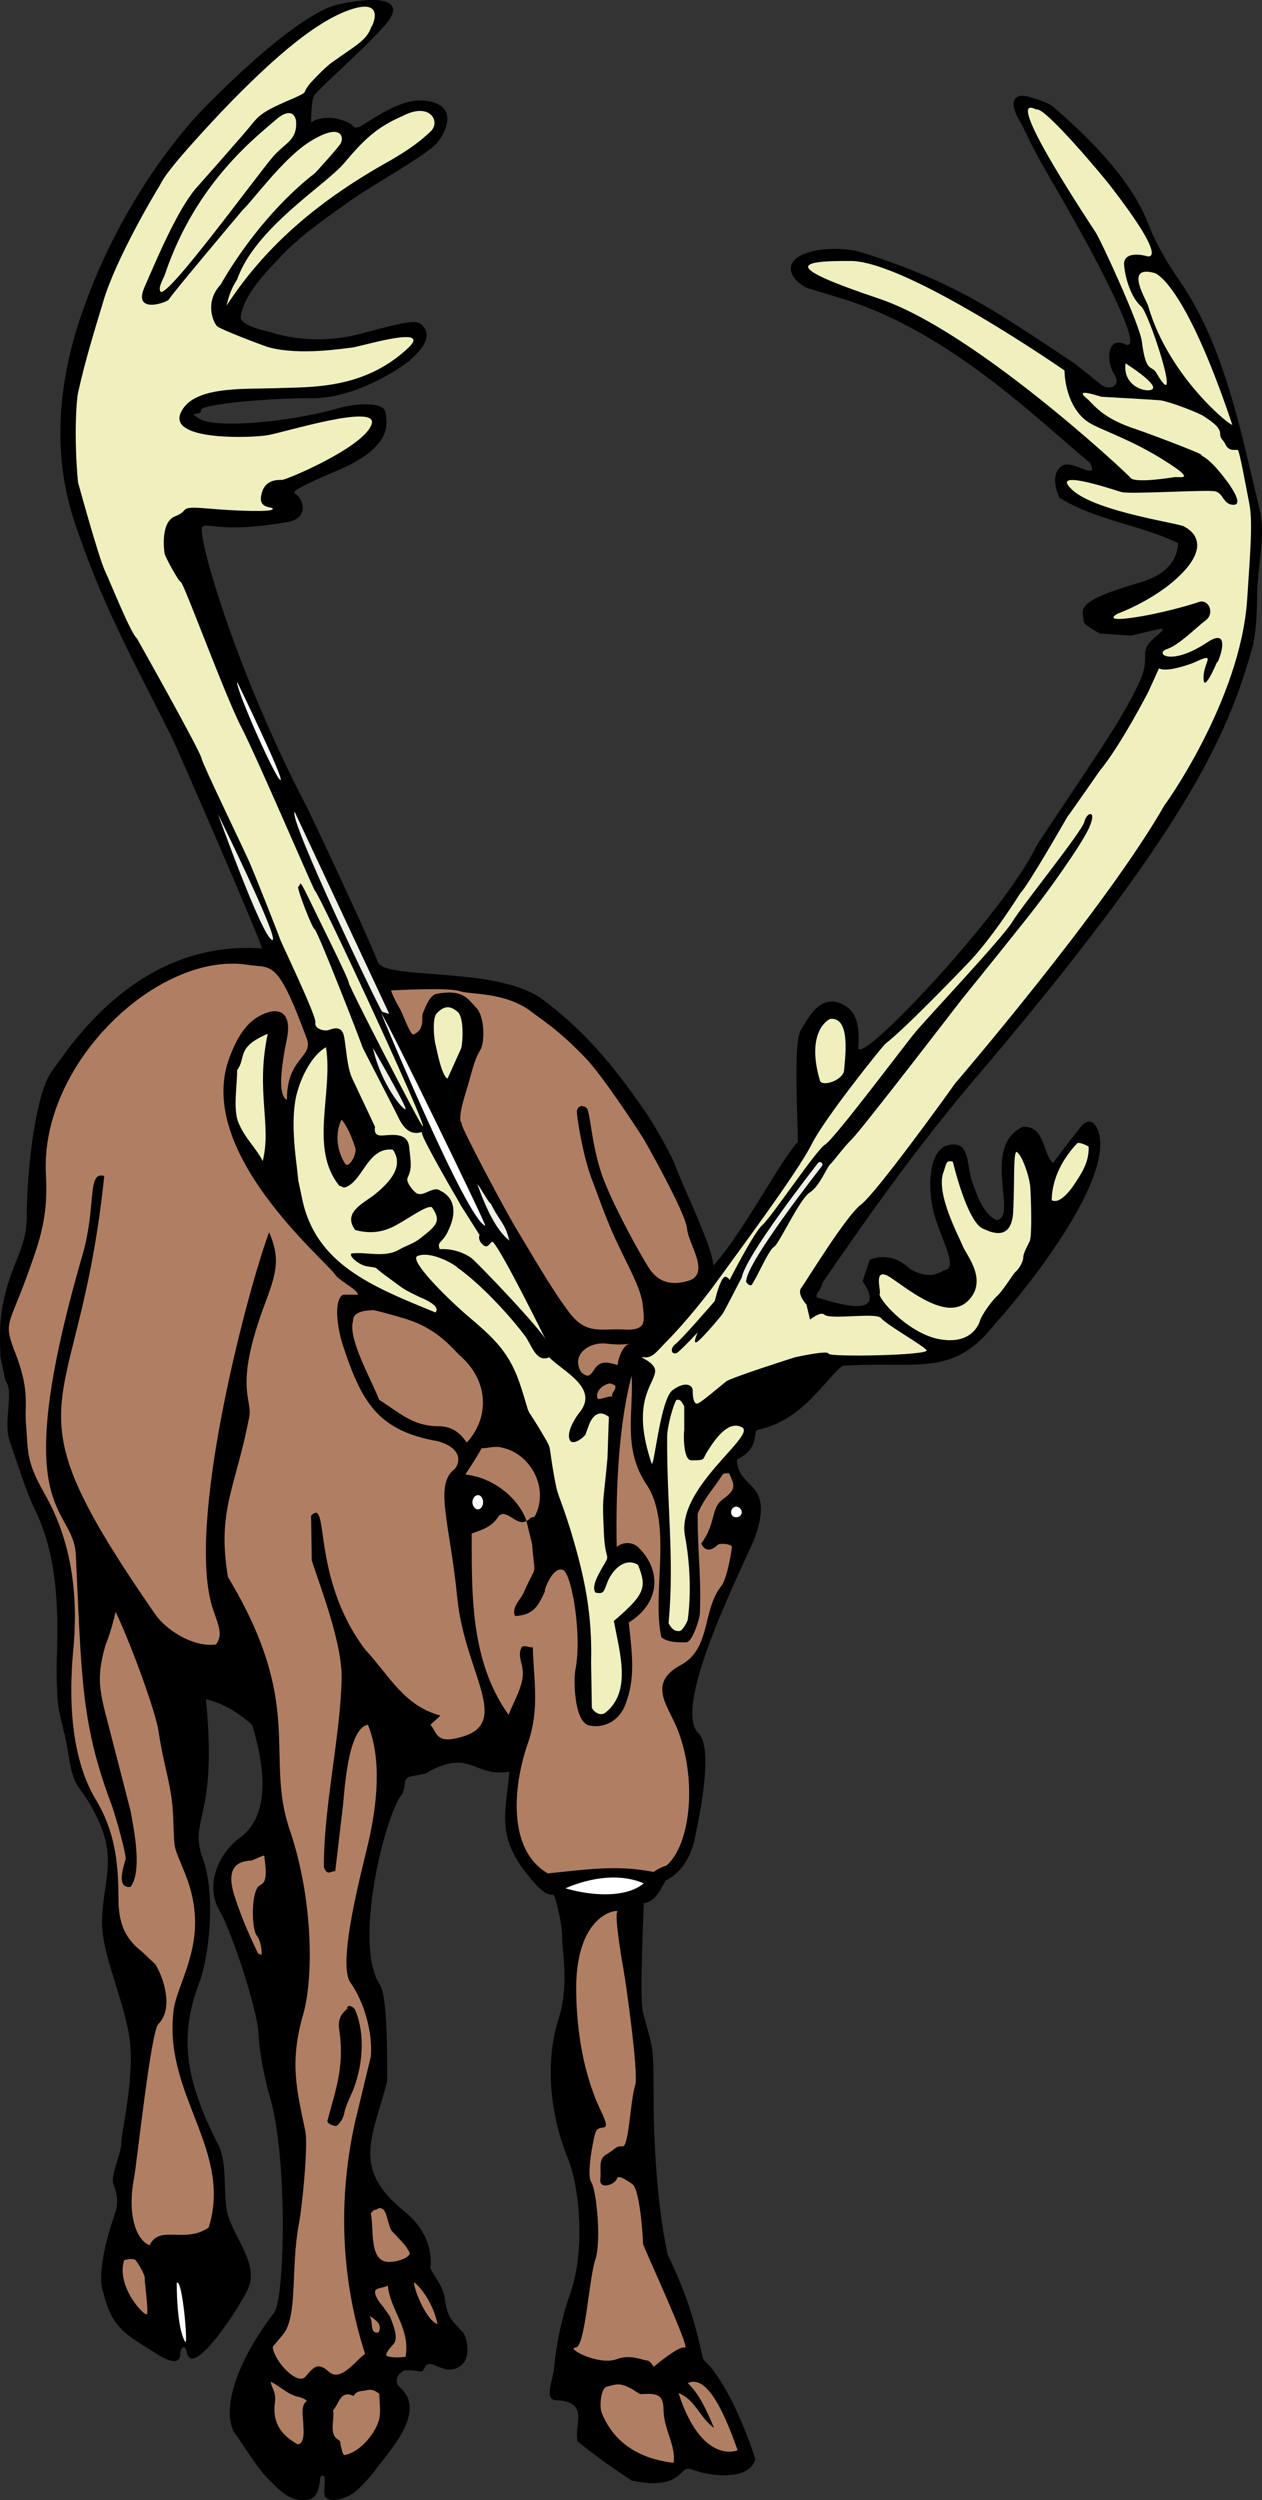 <svg width="236.748" height="468.898" viewBox="0 0 177.561 351.674" xmlns="http://www.w3.org/2000/svg"><rect x="0" y="0" width="177.561" height="351.674" fill="#333333" stroke="none"/><path style="fill:#000;fill-opacity:1;fill-rule:nonzero;stroke:none" d="M205.727 208.977c-10.387-19.868-15.66-38.93-14.801-39.602.898-.734 2.18 1.008 12.097-.7 2.946-.562 2.153-3.284.903-4-.84-.48 5.379-2.886 7.5-3.902 5.96-3.027 5.523-5.66 5.3-7.398-.128-1.777-4.652-1.29-6.601-.7-7.41 2.087-17.16 2.79-19.398 1.598-2.329-1.27.128-.39 0-1.296-.22-.852 9.441-1.73 15.796-1.704 6.297-.027 12.973-4.593 14-5.699 1.082-1.004 2.575-2.672 1.704-4.097-.887-1.387-1.676-1.211-8.903.699-7.18 1.957-12.8-.2-12.8-.2s-4.45-.851-4.2-2.203c.508-3.199 3.551-6.242 6.102-8.898 2.664-2.73 6-5.016 9.5-7.5 3.527-2.438 10.73-6.387 12.097-8.102 1.446-1.8 2.676-5.14-1.398-5.796-4.008-.747-8.926 3.554-9.8 3.699-.884.21-.333-.418-2.2-1-2.727-.899-4.398.3-4.398.3s.004-3.042.398-3.703c.309-.746 8.566-7.949 10.5-10.597 1.93-2.625-.527-3.68-7-2.301-6.531 1.434-19.621 15.27-20 15.7-.586.667-10.426 11.034-16.2 27.902-5.82 16.867-1.515 27.671-.3 31.199 3.922 11.152 8.184 18.61 12.898 28.097.774 1.489 12.352 28.118 12.801 29.903-17.512-1.27-26.949 13.703-29.597 17.3-2.227 3.087-3.465 13.41-3.5 20.2.035 4.562-1.965 6.36-3.102 11.398-.555 2.281-.797 4.098-.602 8.602l.704 3.3c1.261 1.5-.364 5.801.597 8.5 1.207 3.489 2.438 7.356 3.301 9.098 2.41 4.813 3.266 9.778 3.398 16.2.032 5.66-.238 5.554 0 10.3.063 2.79 1.133 5.41 1.5 8.102.848 5.508 1.414 4.21 3.5 8.097 3.672 6.618 1.497 9.672 1.301 15.301-.199 4.563 2.438 9.746 3.7 15.903 1.14 5.687-1 14.101-1 15.699 0 1.566-1.59 4.691-1.098 5.8.945 2.493.375 3.5 0 4.797-1.45 4.176-2.238 8.747-1.403 10.5 1.164 5.102 3.446 5.997 7.204 8.403 1.105.719 3.644 2.23 3.597.097.047-.921.75-1.23.903-.199.726 4 7.222-5.953 8.5-8.597 1.906-3.641-1.977-7.52-2.801-11-.617-2.922.082-6.926-1.301-9.602-4.55-8.969-5.559-15.102-2.602-22.8 1.414-3.821 2.266-12.52.5-17.302-2.14-5.765 2.118-5.41.403-22.5 2.512.579 4.57 1.91 6.5 3.602 1.676 5.41 2.734 12.563-1.602 15.8-3.36 2.43-4.965 6.958-3 10.302 1.926 3.375 5.399 14.293 5.5 17.296.14 2.801.856 6.348 1.602 8.903 2.554 8.715 2.097 28.504.597 30.398-4.808 6.25-7.441 13.016-5.699 16.7 1.45 1.96 3.344 5.18 4.801 6.601 1.977 2.012 3.344 3.39 5.7 3 1.35-.266 1.597-1.848 1.698-3.2 1.168-1.038.25 2.255.704 2.802.84 1.004 3.171.03 3.898-.5 1.129-.844 2.46-2.332 3.3-3.5 1.91-2.57 7.145-8.098 3.302-11.403-.598-.531-.563-1.195-.102-1.898l.7-.5c2.573-.14 2.331.68 2.902-.403.488-1.03 1.398-.218 2.5.102-.008.016 1.62.734 2.898-.7.977-.972.602-3.523 0-4.3-1.652-1.848-2.148-1.879-2.602-4.898-.285-1.961-2.074-3.73-2-4.301.32-3.125-1.253-5.91-3.597-7.801-7.399-5.992-4.762-9.945-2.5-18.3.023-4.032.023-12.024-1-13.598-3.824-5.696.672-23.73 3-26.704.867-1.203-.086-2.464 1.597-2.699 2.817-.476 1.399-.285 3.204-1.097 5.082-2.278 5.609 1.238 10.398.5-.574 6.359-1.98 9.433 3.5 15.597 2.535 2.89 2.516.79 3 2.403 1.184 4.347.855 5.336 1 6.699.36 3.183.46 6.742-.5 9.8-2.742 8.407-.02 16.926 1.2 19.797 1.554 3.665 2.605 12.551.402 19-1.508 4.23-2.09 8.188-2.301 10.5-.207 1.899-1.457 4.547.3 4.602 4.77.188 2.45 3.492 3 5.8 2.774 2.223 4.696 3.575 7.598 5.5 2.29.477 5.145.759 6.801-.902 1.27-1.265 1.04-.69 3.2-.199 2.76.645 6.695.66 7.402-1.898-1.09-3.547-4.079-11.102-7.204-13.903-.437-.367-.914-6.335-5.097-14.796-1.29-5.664-1.899-13.868-2-20.403-.067-9.347.16-7.656-1.5-13.699-.547-2.129.18-15.727.097-15.398.735-.106 1.61-.543 2.403-2l.699-1.204c2.035-.992 3.395-3.035 4-5.5.691-3.261 2.805-13.074.602-15.199-3.985-3.789 6.98-24.832 8-27.699 2.714-7.941-2.41-6.437-2.602-10.8 3.488-1.747 2.074-4.009 3-4.2 6.461-1.367 9.676-7.492 11.898-9 10.86-.71 15.516 1.766 21.602-6.102-.902 1.13 15.52-17.085 14.602-25.796-.293-2.301-1.528-3.211-2.704-1.704.465-.585-2.742 3.418-3.898 5.102-1.48-1.246-1.082-5.32-4.3-5.102-5.923 2.891-.473 12.817-3.7 13.102-1.824-.918-2.66-3.36-3.398-5.398-.621-1.864-.438-3.996-1.5-4.903-1.012-.703-2.243-.093-2.5 0-2.293 1.532-2.07 6.309-1.5 8.801.789 3.527 3.601 8.113 1.796 8.5-.695.148-1.93 1.633-5-.102-.3-.218-2.507-2.613-5.699-1.296l-1 3c4.106 6.046-5.648 2.445-6.398 2.296-.434-.476.668-1.113.699-2 6.652-9.718 13.734-19.625 21.2-28.398 30.241-35.516 35.855-48.723 39.3-60.898.555-1.996.695-5.075.7-7.102-.005-4.586 1.335-8.629.3-12.7-2.543-10.51-4.871-22.808-11.2-31.902-3.355-4.89-4.128-7.421-4.6-8.5-2.684-6.5-9.036-12.378-13.302-16.097-.359-.34-3.742-1.672-4.597-1.403-2.086.516.234 3.899.398 4.204 2.25 4.886 4.29 7.914 7.5 13.699 2.04 3.578 10.153 18.488 6.903 17-2.579-1.125-2.696 2.52-1.403 4.398.762 1.203-.418 2.223-1.8 1.403l-3.899-3.102c-11.2-7.426-16.648-11.379-29.898-15.602-2.86-.898-8.528-.699-9.801 1.5-.875 1.61 1.312 3.2 2.097 3.5l4.602 1.403c15.281 4.539 27.95 17.234 35.2 23.199 1.37 2.719-2.532-.527-3.9.398-1.538.942-1.027 3.188-.402 4.5 5.34 3.278 11.383 3.786 16.704 6.403-.196 3.379-3.004 4.808-5.301 5.5-9.696 2.797-8.028 3.84-8 5.5-.028.488 2.246 1.68 2.3 1.699l4.297.3c4.09-.878 5.63-1.624 3.704 0-2.641 2.196-1.07 2.438-2 5.4-.512 1.495-2.313 5.007-4.903 9-2.96 4.624-9.875 14.769-10.097 15.3-4.528 9.434-25.22 31.352-25 28.2.226-3.262-.391-4.93-1.801-5.802-3.531-2.214-5.375 1.957-6.301 3.403-.988 1.512-.504 10.722-.398 15.699-2.41 2.52-7.97 13.176-11.903 17.398-.148-2.785-4.293-11.054-5.398-14.199-.29-.828-2.762-5.515-4.5-7.898-4.278-6.211-8.48-11.203-14.5-15.602-6.727-4.418-21.785-2.41-22.801-5-2.344-5.808-9.898-21.597-9.898-21.597" transform="translate(-162.457 -95.268)"/><path style="fill:#f0f0bf;fill-opacity:1;fill-rule:nonzero;stroke:none" d="M314.023 256.074c-1.847 1.95-3.53 4.703-3.597 8 .96.594 2.32-1.008 2.898-1.8 1.192-1.766 2.403-3.473 2.301-5.7.012-.113-1.41-.73-1.602-.5M201.426 111.977c-2.727 2.402-11.313 8.8-15.7 21.699-.25.844-1.046 1.883-.703 2.597.786 1.239 13.274-15.91 15.704-18.796 1.843-2.192 3.523-2.364 3.398-5.102-.152-1.246-1.074-1.746-2.7-.398m-5.601 22.597c-.926 1.387-1.234 2.63-1.5 3.7 5.207-8.004 12.348-14.348 22.102-19.899 2.699-1.516 4.754-2.809 6.699-4.7 1.324-1.378-.23-4.085-4-2.1-3.848 1.636-5.684 3.616-8.3 6.698-2.579 3.032-12.497 9.082-15 16.301" transform="translate(-162.457 -95.268)"/><path style="fill:#f0f0bf;fill-opacity:1;fill-rule:nonzero;stroke:none" d="M206.023 107.074s1.946-2.164 3.102-3c3.336-2.406 4.96-3.101 5.602-5.097-.176.609 2.511-4.415-3.403-2.204-4.215 1.59-9.664 5.805-17.699 14.204-7.95 8.468-8.215 9.523-8.7 10.398-.57.883-6.28 10.457-8 16.5-1.054 3.531-2.421 7.82-3.5 12.7-.226 1.198-.577 6.03 0 12.5 0 0 2.88 10.519 3.802 12.5.714 1.5 3.617 8.792 4.5 9.5 0 0 8.957 15.894 9.097 16.902.207.925 5.742 12.343 6.7 14.5.976 2.238 4.226 10.496 4.3 10.796.102.403 5.196 10.942 5 11.801-.152.899 1.164 1.25 1.801 1.102.594-.203 1.82-.73 2.2.699.323 1.383.413 4.457 1.198 6.102.797 1.695 3.204 6.796 3.204 6.796s-.301 1.133.699 1.204c.933.105 3.832-.774 4.097 1.597.262 2.375.403 3.02-.199 4.301-.37.664.946 2.07 1.2 2.2.96.683 2.453-1.134 3.402-.302 0 0 3.238 1.18 1.097 5.602-.828 1.824-1.636 1.465-1.199 2.602 0 0 2.285-.258 4.403 1.199.898.68 10.183 10.402 10.597 11.699 0 0-6.125-12.453-7.5-13.898-.34-.27-.644 1.093-1.398.398-.828-.71-.5-1.398-.5-1.398s-2.41-3.84-2.602-4.102c-.183-.305-.476-.914-1.199-2.102-.832-1.453-4.52-7.867-4.3-8.199.128-.37-1.673 1.125-3.2-1.898-1.457-2.953-5.102-9.89-5.2-10.2-.077-.394-6.316-16.382-6.698-16.5-.32-.058-2.606-5.945-2.301-6 .398-.12-.04-1.437 1.3 1.297 1.294 2.711 5.774 11.63 5.797 12.204-.023.476 10.082 20.07 10.403 20.199.86.46-14.39-32.43-15.2-33.2-.234-.269-8.136-18.718-10.3-22.902-2.23-4.25-8.117-20.324-8.5-20.398-.32-.102-2.074-3.266-2.301-4-.125-.668-.566-4.535 1.5-5.301 2.152-.816.219-1.43 4.3-1.102 4.177.375 9.36.551 9.4.102.136-.43-2.06.098-1.598-2 .414-2.121 2.171-2.121 2.898-2.102.68-.02 11.484-4.585 12.602-7.796 1.168-3.114-12.54 1.187-14.602 1.5-2.152.39-13.746.832-12.3-3 1.538-3.899 8.566-3.461 13.3-3.602 4.754-.21 12.414.332 18.8-5.7 3.524-3.382-7.37.044-8.1 0-.677.044-7.262 1.184-11.7-.1-1.219-.41-6.457-2.403-7.102-2.9-.586-.558-1.816-3.456.5-5.902 0 0 4.977-9.238 13.301-15.699 0 0 3.473-3.804 3.602-4.199.46-1.023-.153-2.867-4.5-.102-3.613 2.266-8.13 8.477-9.301 9.5 0 0-10.246 12.157-10.398 12.602-.204.43-5.207 2.188-3.403-1.8 1.762-4.036 4.492-10.544 7.102-13.7 0 0 7.277-8.207 8.097-9.3.743-.86 1.149-1.485 4.602-3 3.078-1.286 2.64-1.286 2.8-1.598.192-.391.598-.903.598-.903" transform="translate(-162.457 -95.268)"/><path style="fill:#f0f0bf;fill-opacity:1;fill-rule:nonzero;stroke:none" d="M225.426 246.977s2.094-4.645 1.898-4.204c.207-.472.516-4.382-.5-5.199-.914-.762-1.75-.984-2.898.2-.742.706-.348 3.956-.2 4.402.118.344.82 4.43 1.7 4.8" transform="translate(-162.457 -95.268)"/><path style="fill:#b07f63;fill-opacity:1;fill-rule:nonzero;stroke:none" d="M217.523 234.574s8.211-.441 9.602.102c1.418.512 6.422.078 10.102 2.898 1.55 1.211 3.878 2.574 7.699 6.602 2.062 2.125 6.722 9.105 8.097 11.3.196.31 5.914 10.41 6.102 12.598.164 2.207 3.504 6.512 0 7.403-2.633.718-4.27-.145-5.398-1.903-1.07-1.668-5.024-8.695-6.602-13.097-1.496-4.473-1.629-8.864-2.102-9.301-.402-.531-1.324-.442-1.398.398-.016.828.773 5.88 2 9.301 1.324 3.434 2.2 6.242 4.102 10.102 1.878 3.87 3.062 6.07 3.199 8.199.215 2.086.433 3.27-2.7 3.097-3.19-.175-5.21.79-7.601-2.296-2.441-3.153-5.828-9.09-7.602-12-1.601-2.66-7.796-14.344-7.597-14.602.152-.355-.942.324.699-4.898.594-1.829.988-4.067 1.898-5.5.688-1.079.63-4.848-.597-6-1.145-1.22-1.903-2.649-5.602-1.903-1.035.242-1.738 2.438-1.898 2.801-.192.43.394 2.215-1.301 2.898-.426.165-1.57-3.085-1.898-3.597-.286-.453-1.383-2.563-1.204-2.602" transform="translate(-162.457 -95.268)"/><path style="fill:#f0f0e6;fill-opacity:1;fill-rule:nonzero;stroke:none" d="M214.926 242.676s4.789 8.277 4.597 8.597c-.246.297-3.453-3.437-4.597-8.597" transform="translate(-162.457 -95.268)"/><path style="fill:#f0f0bf;fill-opacity:1;fill-rule:nonzero;stroke:none" d="M279.324 238.574c-.406.078-3.496 1.922-1.5 8.7.309.913 3.297-.055 3.403-1.5.07-1.364 1.035-7.426-1.903-7.2m17.199 20.102s1.961 8.36 4.204 9.398c1.168.535 4.156 1.942 4.296-2.597.211-4.594-.05-8.813.602-8.102.754.695 1.719 3.508 1.8 5 .094 1.492.27 6.762-.1 7.5-.333.668-.86 1.637-.9 2.2.04.663-.663 1.718-1 2-.366.245-1.859 2.792-2.698 3.5-.743.698-2.149 2.632-2.403 3.5-.273.89-1.59 3.437-6 2.5-4.375-.997-8.37-5.74-8.097-6.302.253-.492-1.11-4.136 1.699-2.199 2.812 1.926 7.82 5.965 10.699 3.2 2.922-2.852-.156-6.415-.7-7.7-.51-1.347-3.902-7.488-2.698-10.5.343-.863.257-1.742 1.296-1.398" transform="translate(-162.457 -95.268)"/><path style="fill:#f0f0bf;fill-opacity:1;fill-rule:nonzero;stroke:none" d="M298.523 230.875s-8.843 9.234-11.5 11.2c-.324.269-8.496 10.37-10.398 14.198-1.96 3.907-10.48 15.325-13.2 19.102-2.773 3.84-5.804 7.203-7.1 8.5-1.41 1.41-2.04 2.48-3.302 2.3-1.199-.171 1.825.618 1.602 2.098-.254 1.86-3.387 4.239-.5 12.801.336 1.094 1.21-9.094 3-10.3 1.727-1.254 2.781-.727 2.8.101-.019.93.157 1.98.7 1.8.512-.167 2.883-2.19 4-3.1.836-.595 9.7-3.4 9.7-3.4s4.73-1.046 4.698-.5c.032.505 14.352.243 13.801-.5-.504-.663-5.687-3.605-6.398-4.5-.692-.863-7.117.286-8-.5-.512-.495-2 .7-2 .7l-.5-2.102s-1.438-1.554-.7-2.398c.669-.91 6.29-10.137 8.399-11.7 2.11-1.597 12.21-15.566 13.2-17 0 0 21.23-24.69 29.5-39.198-.18.355 10.624-14.61 11.6-28.801.516-7.696.778-11.168.302-13.602-.489-2.484-1.368-7.36-1.602-7.5-.293-.125-1.172.274-1.7-.699-.437-.96-.788-.742-.8-1.7-.074-.976-1.57-1.855-2.2-2.3-.687-.52-4.991-2.145-6.198-2.3-1.165-.106-7.711-.462-8.301-.5-.551-.138-4.024-1.348-2 .3.703.531 1.8 2.465 6.097 4 1.961.637 9.977 3.645 10 3.898-.023.278.801-.015 3.5 3.602.125.145 2.582 3.395 1 3.398-1.492-.004-1.402-1.628-2.597-1.898-1.18-.258-12.028.445-13.2.102-1.199-.36-10.292-3.434-6.902-.301 3.461 3.191 15.762 4.773 15.801 5.199 0 0 3.781 1.637.3 5.8-3.546 4.184-9.698 6.4-9.698 6.4s-2.239 1.163 1.898.6c4.21-.577 8.848-1.98 9.398-2.198 1.489-.618 2.454 1.62 1 2.597-1.359 1.043-3.726 3.461-5.398 4-1.758.602.48 2.465 5.602-.898 4.09-2.778 1.152 3.992 1.5 2.597-.118.352-2.2 5.22-1.903 1.801.207-1.879 1.738-3.082-1.398-1.597 0 0-3.711 1.468-4.903.796 0 0-1.05 2.34-1.5 3.301 0 0-3.808 7.43-6.898 11.2 0 0-4.16 5.98-4.5 6.402-.273.457-5.59 9.77-6.602 10.699 0 0-3.906 6.316-7.5 10m26.403-97.199s4.113 1.054 10.898 21.3c.156.575-8.89-6.538-11.8-16.601-.25-.95-3.504-5.926.902-4.7m-4.102 12.7s4.528 2.852 3.801 3.602c-.68.656-4.281-.313-3.8-3.602" transform="translate(-162.457 -95.268)"/><path style="fill:#f0f0bf;fill-opacity:1;fill-rule:nonzero;stroke:none" d="M316.625 127.977c.617.886 6.258 13.035 6.5 15.398.559 4.445 1.348 3.215 2 4.3 3.926 6.766-.957-8.34-2.102-9.3-1.136-.973-2.152-3.293-2.398-5.7-.281-2.335 3.102-1.402 3.102-1.402s3.703 1.461-5-9.796c-.84-1.153-9.262-11.2-10.403-10.801-.277.074-5.636-3.969 8.301 17.3m-1 26.7c1.531 1.004 6.125 2.457 10.7 5.398 4.562 2.856 2.19 2.242 1.402 2.301-.442.078-5.625.906-6.204.102-.652-.778-22-20.72-35.398-25.204-13.305-4.472-11.898-5.351-3.898-5.296 7.988.12 30 15.398 30 15.398.035 2.105.824 5.648 3.398 7.3M211.023 262.273c-.293.125-.523-.21-.796-.199-4.309-5.18-.872-13.105-1.903-19.5-2.18 1.2-3.844 4.856-4.3 7.403-.516 3.023-.176 6.414.203 9.5.336 2.984.046.98.699 4.199 1.832 9.37 9.804 12.523 18.8 16.199.88-.953-2.042-2.09-2.101-2.102-2.426-1.18-2.11-1.003-4.398-2.699-2.676-1.879-1.149-1.351-3.204-1.699-1.132-.23-2.566-1.469-2.097-1.8 2.293-.259 4.648.687 6.8-.598.754-.461 1.762-.72 2.7-1.403 2.68-2.062 3.086-2.594 1.8-4.5-.699-.328-3.218 1.543-5 2.5-1.847 1.04-3.675 1.274-5.8.7-1.649-2.282.66-3.497 2.5-4.797 2.004-1.582 4.554-3.98 2.8-6.5-3.562-.414-4.218 4.484-6.703 5.296" transform="translate(-162.457 -95.268)"/><path style="fill:#b07f63;fill-opacity:1;fill-rule:nonzero;stroke:none" d="M210.523 252.773c.793.848 1.512 2.684 1.903 3.903.344.832-.887 3.027-1.403 2.3-2.07-3.367-.543-6.234-.5-6.203" transform="translate(-162.457 -95.268)"/><path style="fill:#f0f0bf;fill-opacity:1;fill-rule:nonzero;stroke:none" d="M200.125 240.676c-4.523 1.933-2.973 3.36-4.3 5.097-.005 2.305-.552 5.204.1 7.204.938 2.375 2.497 3.66 3.5 5.597 1.27-5.074-1.015-9.816.7-17.898" transform="translate(-162.457 -95.268)"/><path style="fill:#b07f63;fill-opacity:1;fill-rule:nonzero;stroke:none" d="M251.125 284.273c-1.016.149-2.152.122-3.2 0-2.429-.378-5.222 1.473-3.698 4 .804.672 1.132.73 1.796-.296.668-1.102 1.489-1.204 2.602-.903 1.14.262.555.364.898-.699.278-.8.727-1.977 1.602-2.102m-2.5 7.5c-.258-.64.566-.898.398-1.597-.035-.047-.62-.383-.898-.301-.953.27-1.898 1.05-1.602 2.102.309.277 1.965-.57 2.102-.204m-33.801-12.199c-1.246-.004-2.722.297-2.699 1.5-.71 2.473 2.375 7.852 3.7 11.102 2.726 1.722 4.683 3.668 8.198 3.699 2.137-.031 3.204 1.023 4.102 2.3 3.156-3.386 3.14-8.48-.7-12-1.323-1.175-3.198-3.874-7.6-5.3-.134-.074-5.31-1.59-5-1.3" transform="translate(-162.457 -95.268)"/><path style="fill:#f0f0bf;fill-opacity:1;fill-rule:nonzero;stroke:none" d="M226.824 273.574c-.215-.351-3.84-2.504-5.699-1.597-.926.675 3.7 5.382 6.8 8.097 4.15 3.524 6.305 5.414 7.9 10.5 1.445 4.543.366 2.074 2.5 5.602 1.878 3.238 1.253 1.738 1.902 5.597.77 4.653.703 2.926 2.5 8.704 2.023 6.683 3.062 11.777 2.898 18.699l.102 6.3c.328.66 1.214 1.212 1.898.7 3.734-2.961 2.035-8.367 1.2-12.903 4.316-3.71 4.702-4.66 3.402-7.898-1.907-1.172-3.79.86-4.403 2.7-.414 1.038-.418 1.448-1.597 1.198-.59-.906.464-2.57.898-3.398 1.383-2.348.508-.594.3-4.898-.245-5.446-.136-3.668.5-10.602l.2-5.8c-1.219-.993-2.203-.403-2.8 1.1l-.5 1.4c-.454.562-2.095 1.8-2.302.402-.175-1.133.926-2.899 1.602-3.704 2.516-3.375-2.516-5.625-4.398-7.597-1.864.836-2.5-1.828-3.403-3-2.07-2.793-6.289-7.36-9.5-9.602m35 26.102c-.511.914-.164 1-2.097 1-1.293 0-1.051-4.598-1-4.102v-3.5c-.23-.308-.399-1.078-1.102-.898-.434.629-1.313 3.797-1.3 5.199-.075 9.375 1.042 17.27.198 26.2.32.624.797 1.25 1.602 1.1.379-.089 1.031-1.269 1.102-1.6.476-3.63.336-7.907-.403-11.802-1.203-6.644 9.867-13.937 8.102-15.199-2.133-1.285-4.25 2.242-5.102 3.602" transform="translate(-162.457 -95.268)"/><path style="fill:#b07f63;fill-opacity:1;fill-rule:nonzero;stroke:none" d="M237.625 308.676c2.188-3.848-.379-8.95-4.602-9.801-1.007-.258-1.988.121-2.796.102-.743 1.316-1.66 2.722-2.301 3.699 3.98.398 7.535 3.387 8.597 6.5-1.304.965-2.992-2.055-4-.5-.984 1.43-2.14 1.699-3.699 2.3.024 8.489-.238 17.86 5.2 25.5.57-1.632 1.988-3.851 2-5.8-.012-1.574-.868-2.668-.098-3.801.496-.164 1.066.14 1.5.102.12 4.773.98 8.597-.7 13.5-2.082 5.968-2.91 14.968 2.797 18.296 5.625-.558 9.72-1.214 14.903-.199a6.079 6.079 0 0 1 1.8-.898c3.766-3.324 4.325-13.621 1-20.403-1.32-2.77-3.207-5.5 1-7.796 4.29-2.305 3.004-7.664 5.7-11.102.851-1.105 1.43-4.727 1.5-5.5.062-.434-1.739-.605-2-.3-.805.76-1.739 1.046-2.301-.2 2.117-2.914 1.309-4.914 3-6.2 2.02-1.46 1.676-2.03.898-3.698-.324.07-.66-.051-.898.199-1.27 2-2.613 3.347-3.5 5.5-.07 4.672.531 9.191.3 14 .009.687-1.027 4.027-1.902 4.097-1.27.016-2.625-.008-3.5-.699-1.414-6.097 1.63-15.851-2.097-21.5-3.414-5.062-1.785-10.27-2.102-15.3-1.773 6.734-2.254 15.581-2.097 24.101.605-.598 2.011-.879 3 0 3.375 3.262 3.109 7.887-1.301 10.602.511 4.832.926 7.898-.5 11.597-.848 2.223-2.95 3.317-5 2.903-2.239-.375-2.282-6.653-2-7.903.949-4.902-.563-13.676-1.801-14-1.73-.523-3.078 4.344-2.3 2.602-1.102 2.433-1.704 3.754-4.4 3.898-.558-1.308.852-2.304 1.302-3.5 1.828-4.062 1.484-1.652 1.097-6.597l-.8-3.301c.335.015.546-.645 1.101-.5" transform="translate(-162.457 -95.268)"/><path style="fill:#b07f63;fill-opacity:1;fill-rule:nonzero;stroke:none" d="M239.324 345.176c.106-1.36.293-2.711.2-4.2-.688-.539-1.754-.421-2.297 0-.73 3.274-1.899 9.864.796 13.2.95 1.16 1.942 1.734 3.403 2.097 1.976.497 4.672-.699 4.8-2.597-.89-3.82-4.46-3.07-4.601-3.2-1.75-1.574-2.414-2.874-2.3-5.3m15.698-3.699c.473 3.05-.554 5-2.5 7.398-1.136 1.453-2.808 3.367-1.898 4.602.305.464 1.406 1.601 2.102 1.597 1.28-.066 3.492-1.695 4-3 1.41-3.504 1.804-8.77.796-12-.355-.351-2.125-.39-2.398 0-.398.844-.238.856-.102 1.403" transform="translate(-162.457 -95.268)"/><path style="fill:#fff;fill-opacity:1;fill-rule:nonzero;stroke:none" d="M242.023 360.875c4.176 1.207 8.73 1.234 11-.7-4.539-1.96-9.808.15-11 .7m-12.296-53.301c.37-.02.703-.465.699-1 .004-.562-.328-1.008-.7-1-.453-.008-.785.438-.8 1 .015.535.347.98.8 1m36.297 1.102a.736.736 0 0 0 .801-.7c-.023-.421-.36-.753-.8-.8-.38.047-.715.379-.7.8-.015.403.32.735.7.7" transform="translate(-162.457 -95.268)"/><path style="fill:#b07f63;fill-opacity:1;fill-rule:nonzero;stroke:none" d="M197.324 230.977c-12.558-1.954-29.351 13.878-28.398 29.597.32 5.93-.91 9.266-2.5 13.7-2.832 7.859-3.567 6.831-1.7 11.601 2.004 5.293 1.118 7.164 1.399 9.8.313 3.86-.031 5.06 2.602 9.7 4.093 7.133 4.738 15.066 4 22.398-.547 6.145-.41 14.594 3.199 20.602 2.652 4.43 3.16 8.555 3.199 13.7-.04 3.577.84 5.804 3.3 7.698l1.9 1.801c1.245 2.051 2.542 6.27.402 8.403-1.036 1.043-2.934 18.91-3.403 21.597-1.097 5.66.574 9 2.2 9.5 1.359-2.96 4.96-.148 8.3-2.5 3.34-10.77-6.148-18.457-5-30 .215-4.363 5.52-10.226 1.7-19.699-1.727-4.395-1.5-2.812-1.7-8-.191-4.64-1.203-6.39-2.097-12.3-.372-2.321-3.356-10.93-6-16.598-.696 3.03-1.403 4.597-1.403 4.597-1.578 5.461-.676 7.012 1.102 14.102l2.398 9.3c.653 3.422 1.567 8.602 0 10.7-2.164.246-.867-3.14-.699-3.903.148-.5-1.402-6.203-2.102-8-4.214-11.304-4.09-17.988-4.898-34.796-.363-7.239-9.852-5.133 1-42.403 1.906-6.765.547-11.605 3-10.898-3.695 35.578-14.758 29.957 7.2 61.699 1.558 2.2 5.32 4.629 8.5 4.2 1.34-1.555-.184-3.735-.7-6-3.2-12.606 5.41-44.587 8.2-52 1.655 3.948 1.023 5.777-.9 10.902-4 11.097-1.405 12.625-1.902 15.097-1.921 10.055-4.558 13.04-3 22.5 10.918 18.125 5.118 25.067 8.704 35.602 3.168 9.234 3.445 20.387 1.898 25.898-1.988 6.852-.895 10.692.3 16.5.403 1.91-.472 10.856-.902 12.903-1.191 6.285-.136 12.96-2.199 15.597l-1.5 1.801c.219 2.09 3.528 5.48 4.602 4.2 1.238-1.497 1.804-2.044 3.3-.7 1.72 1.55 3.926-1.8 5.098-2.5-2.937-9.125-4.16-20.285-1.398-32.7l2.199-9.1c.297-3.43-.926-7.735-2.898-10.5-1.852-2.794 1.738-16.098 2.5-19.4 1.316-5.644 1.96-11.937 0-16.8-2.868.406-3.32 9.68-3.5 11.2l-1.102 9.402c-.55-.125-1.11.793-1.602-.602-.027-8.45 2.305-18.234 2.5-26.398.137-4.875-2.886-12.704-4.199-16.704l-.097-6.296c2.64-2.793-.082 8.625 7.597 18.796 3.563 3.887 5.496 7.926 10.602 9.301l-1.403 1.301c.993 1.125.692 2.77 4.403 1.7 7.015-1.993.504-8.942-.602-19.302-1.035-10.675-3.289-15.996-.5-18.296.633-.48 1.692-2.883-2.3-4-8.45-1.457-10.723-5.606-13.297-13.403-.633-1.828-1.512-6.324 0-7.199h2.097c-.004-.691-2.59-1.922-3.199-2.8-1.375-2.098-19.82-17.298-14.898-30.5.449-1.184 1.578-4.278 3.898-5.7 2.527-1.562 5.035-1.277 4.2 3-.9 4.402-1.255 7.973 0 8.602-.02-5.961 3.757-5.961 2.8-8.602-4.211-11.453-4.93-9.836-8.3-10.398" transform="translate(-162.457 -95.268)"/><path style="fill:#b07f63;fill-opacity:1;fill-rule:nonzero;stroke:none" d="M197.727 356.977c-2.848.14-3.305 2.109-2.102 5.5.906 2.753 2.098 5.39 3.102 7.5-.036.066.492.203.5.296.171-.8-.258-2.332-.602-2.699-.75-.824-.82-5.289 0-6.699.488-.988 1.719.152 1-4.602-.266-.043-1.594.7-1.898.704m58.097 77.5c-.011-1.758-.32-2.47-2.097-2.5-1.672.03-.844.234-2.403-.704-1.586-.859-2.09-.695-3.5-.296-.836.18-1.074 2.87-.699 3.699 1.68 4.14 5.227 6.445 10.102 7 .367-2.324-1.282-4.54-1.403-7.2m10.403 5.399c-1.407-3.938-4.04-10.855-7-9.398 1.757 1.652 2.761 4.144 3.699 6.296-2.02-1.43-2.621-3.98-5-4.898 3.558 11.023 9.183 7.688 8.3 8m-52.203-8.398c-.437.144-.984.011-1.5.398-.558.57-.043.41-.898.2-1.344-.259-1.563 1.456-2.3 2.198.218 1.243-.544 3.157.5 4 .644.465.425.176.6 1.102.25 1.094.384 1.3.598 1.2 2.223-.458 4.356-3.196 4.801-5.098.223-1.13.004-2.344 0-3.5-.5-.38-.996-.73-1.8-.5m-9.7.898c-1.5-.363-2.613-1.594-3.8-2.102.292 1.227.812 1.422.601 3-.375 2.942 1.074 4.606 3.2 5.801 1.218-.078.753-2.691.8-3.097-.027-.48-.29-2.016.2-2.704l.3-.296c-.25-.34-1.004-.54-1.3-.602m12.402-15.5c-.54.215-1.157.219-1.403.5-.527.598 1.172 2.559 1 2.3l1 1.4c.348.98 1.301 3.027.5 3.902-.191.214-1.402 1.468-.898 1.699.668.222 1.793.203 2.597.097.692-4.023-2.164-6.57-2.5-10-.128.012-.226.082-.296.102m-2.204 4.301c.461.773-.078 2.289 1.102 2.199.363-.238.32-.89.102-1.3-.258-.43-1.516-1.294-1.204-.9m6.204-4.902c1.492 1.239 2.789 3.563 3.296 5.903-1.75-.621-3.472-5.367-3.296-5.903m-5.403-10.199c-.347.012-.46.305-.699.5.465 2.055-.234 6.332 2.102 6.801.945.215 3.02-.29 3.398-1.102-.281-.808-.906-1.48-1.602-2.199-1.293-1.433-.949-.746-1.5-2.5-.12-.418-.355-1.633-1-1.699-.336-.117-.515.223-.699.2" transform="translate(-162.457 -95.268)"/><path style="fill:#000;fill-opacity:1;fill-rule:nonzero;stroke:none" d="M211.625 377.574c-1.2.946-1.719 1.625-1.398 3.5.523 3.805-.07 6.703-1.102 10.301l-.602 2.2c-.05.456 1.051.804 1.301.698.426-.27.961-1.078 1.102-1.898.043-.66 1.402-3.523 1-2.602 1.597-3.687 1.98-8.32.5-11.796-.082-.293-.863-.809-1.102-.403.07.172-.187.196-.199.301m5.602-112.898c-.34.43-.875.406-1.403.699-.207.14-.566.476-.398.699.785.254 1.594-.16 2.398-.5.172-.07.051-.652-.199-.7-.148-.062-.441-.046-.602.098" transform="translate(-162.457 -95.268)"/><path style="fill:#f0f0e6;fill-opacity:1;fill-rule:nonzero;stroke:none" d="M229.625 261.875c1.29 3.574 2.719 6.492 4.5 7.898-.598-2.503-1.426-2.746-2.602-5.199-.222.067-1.722-2.734-1.898-2.699" transform="translate(-162.457 -95.268)"/><path style="fill:#fff;fill-opacity:1;fill-rule:nonzero;stroke:none" d="M216.125 237.875s11.938 28.879 14.602 29.8c.277.06-14.043-29.37-14.602-29.8" transform="translate(-162.457 -95.268)"/><path style="fill:#f0f0e6;fill-opacity:1;fill-rule:nonzero;stroke:none" d="m203.926 209.477 13.3 28.398s-.718-.188-1-.3c-.246-.063-13.335-27.384-12.3-28.098" transform="translate(-162.457 -95.268)"/><path style="fill:#fff;fill-opacity:1;fill-rule:nonzero;stroke:none" d="M195.824 191.176s6.63 13.66 6.102 13.8c-.528.208-6.324-12.792-6.102-13.8" transform="translate(-162.457 -95.268)"/><path style="fill:#f0f0e6;fill-opacity:1;fill-rule:nonzero;stroke:none" d="M193.125 209.773s6.164 17.2 7.602 17.704c1.375.55-7.602-17.704-7.602-17.704" transform="translate(-162.457 -95.268)"/><path style="fill:#f0f0bf;fill-opacity:1;fill-rule:nonzero;stroke:none" d="M303.023 235.375s-22.386 28.316-22.597 29.2c-.14.874-1.196 2.28-.5 2.5.71.128 1.469-.477 1.898-1.802.262-.617 1.668-2.195 2.2-2.5.523-.398 1.203-.097 1.203-.097l1.597-1.801s-.738-.172-.597-.7c.207-.523.91-.874 1.398-.902.566.028-.137-1.379.398-1.898.52-.535 15.325-21.441 15-22m1.704-5.801s-22.024 27.309-22.704 27.5c-.726.16-.699 1.301-.699 1.301s-8.55 11.863-8.5 12.398c-.05.516.125 2.801.7 2.403.48-.305 1.097-1.446 1.3-2.2.254-1.203 7.043-11.546 7.602-11.703 1.39-.492 21.914-28.195 22.3-29.699" transform="translate(-162.457 -95.268)"/><path style="fill:#000;fill-opacity:1;fill-rule:nonzero;stroke:none" d="M308.523 222.375c-.875 1.258-9.964 12.504-10.699 13.398-.46.598-13.98 18.168-15.398 19.602-1.395 1.379-2.668 3.223-3.2 3.7-.523.577-1.445 2.991-2.8 3.902-1.453.847-4.399 7.39-5.102 7.699-.703.394-2.422 4.398-3.097 5.3-.196.32-1.207-.335-.903-1.601.125-.734-1.398 2.3-1.398 2.3s-1.453 2.829-1.801 3.4c-.355.484-3.164 3.82-3.7 4-.519.171.2-1.4.2-1.4s-2.125 2.274-2.8 2.802c-.731.527-1.259-.348-.4-1.102.9-.652 5.598-6.102 5.598-6.102s.88-3.777 1.602-3.398c.684.324.398.602.398.602s3.493-6.868 4.704-7.903c1.246-1.07 7.574-10.558 8.796-11.3 1.235-.665 11.075-13.84 12.704-15.797 1.218-1.528 12.472-13.461 13.699-15.602 1.23-2.074 9.707-12.574 10.097-14 .313-1.387 1.72-1.734.801.5-.84 2.332-6.816 10.45-7.3 11" transform="translate(-162.457 -95.268)"/><path style="fill:none;stroke:#f0f0e6;stroke-width:7.026;stroke-linecap:round;stroke-linejoin:bevel;stroke-miterlimit:10;stroke-opacity:1" d="M2778.242 5829.258s-105.39-134.024-106.992-161.992" transform="matrix(.1 0 0 -.1 -162.457 746.732)"/><path style="fill:#b07f63;fill-opacity:1;fill-rule:nonzero;stroke:none" d="M249.324 364.176c.64-.387-5.758-.34-5.8 10.699.042 11.102 3.347 16.91 3.703 17.8 1.347 2.966-.5 1.04-1 2.598-.29.805-1.254 5.813-.602 6.903.754 1.02 1.453 8.222.602 10.898-.903 2.594-1.43 12.434-2.801 12.403-1.442.03 3.285 2.62 5.898 1.597 1.883-.687 3.555.192 4.102.2.508-.009 1 .902 1 .902s3.547-3.02 4.398-2.7c.906.383-5.86-14.203-5.898-14.601.039-.3-.399-7.68-1.5-8.398-1.008-.688-2.063-1.391-2.2-.704-.214.72-2.5 1.594-2.3 0 .152-1.566-.375-2.796.898-3.5 1.188-.703 1.364-1.226 2.2-1.097.921.219 1.097-6.367 1.8-8.602.535-1.637-1.406-15.074-1.597-16-.16-.832-1.391-8.035-.903-8.398" transform="translate(-162.457 -95.268)"/><path style="fill:#fff;fill-opacity:1;fill-rule:nonzero;stroke:none" d="M187.324 416.375s-.058 6.305 1.2 8.3c.402.657-.391-9.007-1.2-8.3" transform="translate(-162.457 -95.268)"/><path style="fill:#b07f63;fill-opacity:1;fill-rule:nonzero;stroke:none" d="M179.926 413.176s1.355-.406 1.699.097c.36.551 1.148 1.782 1.2 2.403-.052.605.566 4.648.3 5.097-.262.43-4.39-3.875-3.2-7.597" transform="translate(-162.457 -95.268)"/></svg>

